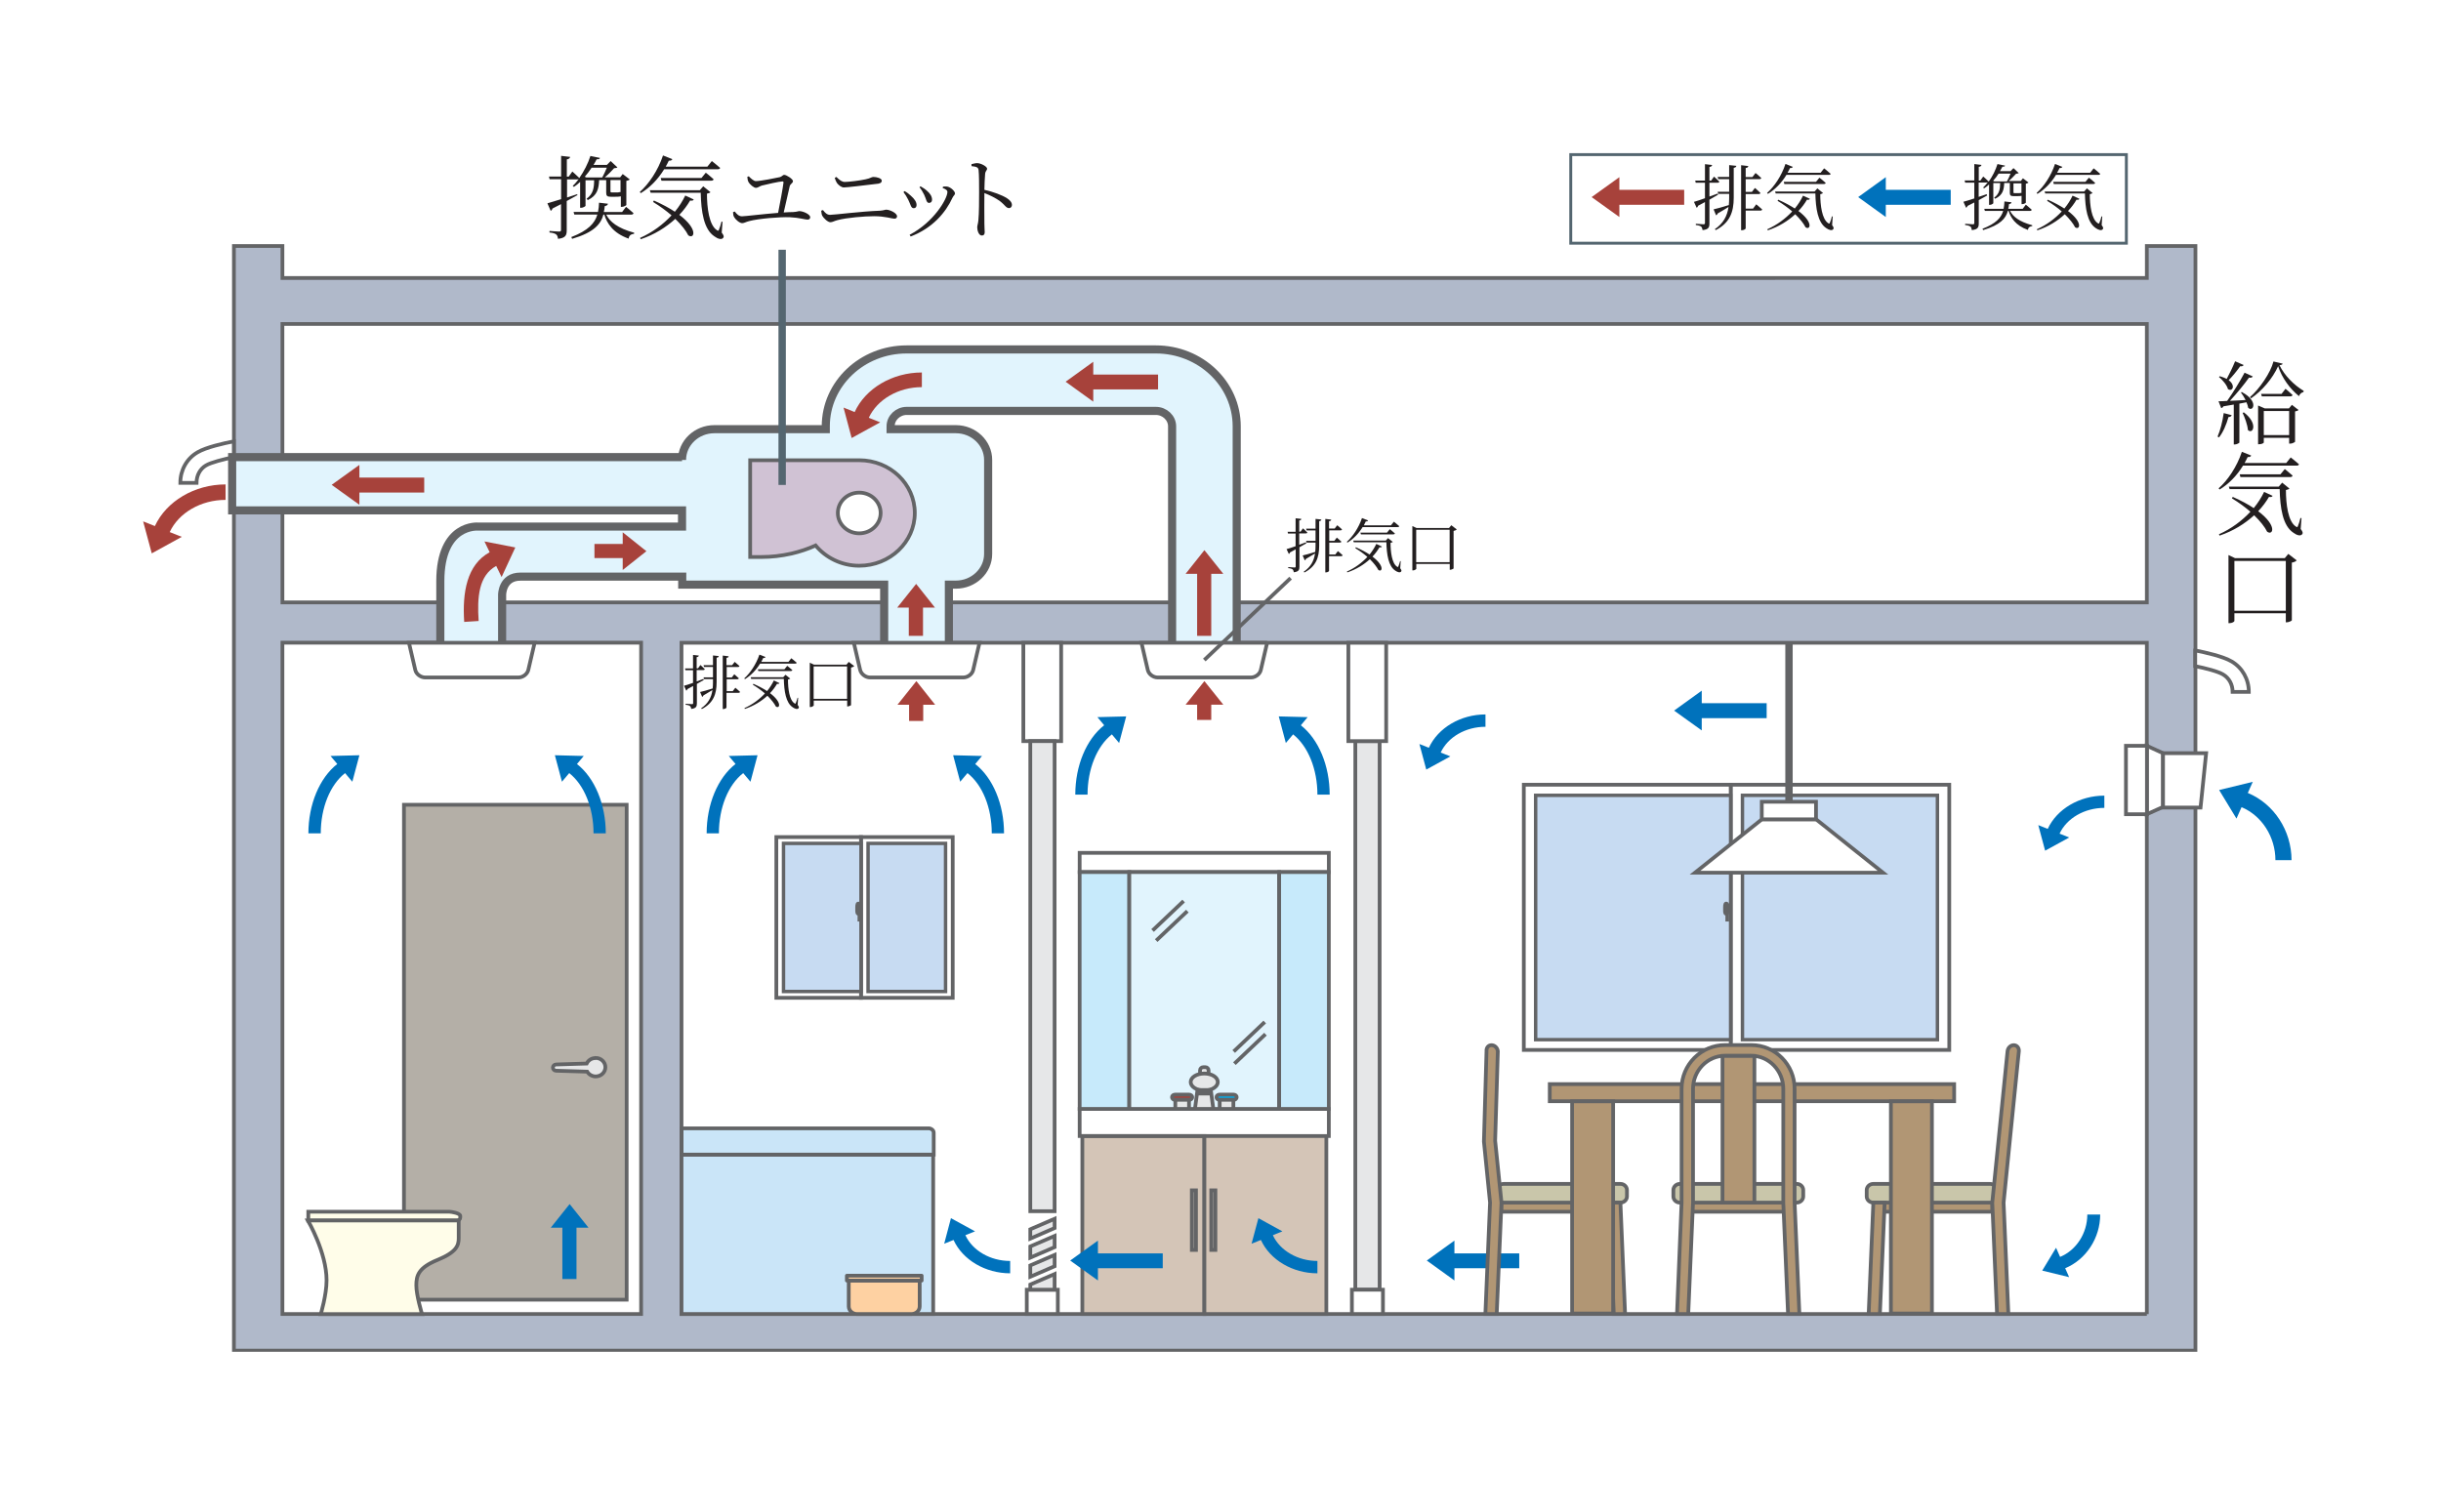 <?xml version="1.0" encoding="UTF-8"?>
<svg id="Layer_2" data-name="Layer 2" xmlns="http://www.w3.org/2000/svg" xmlns:xlink="http://www.w3.org/1999/xlink" viewBox="0 0 235 145.58">
  <defs>
    <style>
      .cls-1 {
        clip-path: url(#clippath-6);
      }

      .cls-2 {
        clip-path: url(#clippath-7);
      }

      .cls-3 {
        clip-path: url(#clippath-17);
      }

      .cls-4 {
        stroke-width: .28px;
      }

      .cls-4, .cls-5, .cls-6, .cls-7, .cls-8, .cls-9, .cls-10, .cls-11 {
        fill: none;
      }

      .cls-4, .cls-9 {
        stroke: #546670;
      }

      .cls-5 {
        stroke-width: .71px;
      }

      .cls-5, .cls-6, .cls-7, .cls-10, .cls-11 {
        stroke: #636466;
      }

      .cls-12 {
        clip-path: url(#clippath-15);
      }

      .cls-13 {
        clip-path: url(#clippath-18);
      }

      .cls-14 {
        clip-path: url(#clippath-4);
      }

      .cls-15 {
        fill: #b19674;
      }

      .cls-16 {
        fill: #fed1a2;
      }

      .cls-17 {
        fill: #00aeef;
      }

      .cls-6 {
        stroke-width: .78px;
      }

      .cls-18 {
        fill: #c7eafb;
      }

      .cls-7 {
        stroke-linejoin: round;
      }

      .cls-7, .cls-10 {
        stroke-width: .36px;
      }

      .cls-19 {
        clip-path: url(#clippath-9);
      }

      .cls-20 {
        clip-path: url(#clippath-10);
      }

      .cls-21 {
        fill: #fff;
      }

      .cls-22 {
        fill: #636466;
      }

      .cls-23 {
        clip-path: url(#clippath-11);
      }

      .cls-24 {
        fill: #0072bc;
      }

      .cls-25 {
        fill: #c9c6aa;
      }

      .cls-26 {
        fill: #d4c5b7;
      }

      .cls-27 {
        clip-path: url(#clippath-1);
      }

      .cls-28 {
        fill: #231f20;
      }

      .cls-29 {
        clip-path: url(#clippath-5);
      }

      .cls-30 {
        clip-path: url(#clippath-8);
      }

      .cls-31 {
        fill: #fffde9;
      }

      .cls-32 {
        clip-path: url(#clippath-3);
      }

      .cls-9 {
        stroke-width: .71px;
      }

      .cls-33 {
        fill: #a7423b;
      }

      .cls-34 {
        clip-path: url(#clippath-12);
      }

      .cls-35 {
        clip-path: url(#clippath-14);
      }

      .cls-36 {
        fill: #d0c2d4;
      }

      .cls-37 {
        fill: #e1f4fd;
      }

      .cls-38 {
        fill: #c7dbf2;
      }

      .cls-39 {
        fill: #b4afa7;
      }

      .cls-40 {
        fill: #cae5f8;
      }

      .cls-41 {
        clip-path: url(#clippath-16);
      }

      .cls-42 {
        clip-path: url(#clippath-2);
      }

      .cls-43 {
        fill: #b0b9ca;
      }

      .cls-44 {
        clip-path: url(#clippath-13);
      }

      .cls-11 {
        stroke-width: .33px;
      }

      .cls-45 {
        clip-path: url(#clippath);
      }

      .cls-46 {
        fill: #e6e7e8;
      }
    </style>
    <clipPath id="clippath">
      <rect class="cls-8" x="13.79" y="14.79" width="206.81" height="115.39"/>
    </clipPath>
    <clipPath id="clippath-1">
      <rect class="cls-8" x="13.79" y="14.79" width="206.81" height="115.39"/>
    </clipPath>
    <clipPath id="clippath-2">
      <rect class="cls-8" x="13.79" y="14.79" width="206.81" height="115.39"/>
    </clipPath>
    <clipPath id="clippath-3">
      <rect class="cls-8" x="13.79" y="14.79" width="206.81" height="115.39"/>
    </clipPath>
    <clipPath id="clippath-4">
      <rect class="cls-8" x="13.79" y="14.79" width="206.81" height="115.39"/>
    </clipPath>
    <clipPath id="clippath-5">
      <rect class="cls-8" x="13.79" y="14.79" width="206.81" height="115.39"/>
    </clipPath>
    <clipPath id="clippath-6">
      <rect class="cls-8" x="13.79" y="14.79" width="206.81" height="115.39"/>
    </clipPath>
    <clipPath id="clippath-7">
      <rect class="cls-8" x="13.79" y="14.79" width="206.81" height="115.39"/>
    </clipPath>
    <clipPath id="clippath-8">
      <rect class="cls-8" x="13.79" y="14.79" width="206.81" height="115.39"/>
    </clipPath>
    <clipPath id="clippath-9">
      <rect class="cls-8" x="13.79" y="14.79" width="206.81" height="115.39"/>
    </clipPath>
    <clipPath id="clippath-10">
      <rect class="cls-8" x="13.79" y="14.79" width="206.81" height="115.39"/>
    </clipPath>
    <clipPath id="clippath-11">
      <rect class="cls-8" x="13.79" y="14.79" width="206.81" height="115.39"/>
    </clipPath>
    <clipPath id="clippath-12">
      <rect class="cls-8" x="13.79" y="14.79" width="206.81" height="115.39"/>
    </clipPath>
    <clipPath id="clippath-13">
      <rect class="cls-8" x="13.79" y="14.79" width="206.81" height="115.39"/>
    </clipPath>
    <clipPath id="clippath-14">
      <rect class="cls-8" x="13.79" y="14.79" width="206.81" height="115.39"/>
    </clipPath>
    <clipPath id="clippath-15">
      <rect class="cls-8" x="13.79" y="14.79" width="206.81" height="115.39"/>
    </clipPath>
    <clipPath id="clippath-16">
      <rect class="cls-8" x="13.79" y="14.79" width="206.81" height="115.39"/>
    </clipPath>
    <clipPath id="clippath-17">
      <rect class="cls-8" x="13.79" y="14.79" width="206.81" height="115.39"/>
    </clipPath>
    <clipPath id="clippath-18">
      <rect class="cls-8" x="13.79" y="14.79" width="206.81" height="115.39"/>
    </clipPath>
  </defs>
  <g id="trm">
    <g>
      <rect class="cls-21" y="0" width="235" height="145.58"/>
      <g>
        <g>
          <rect class="cls-21" x="149.59" y="14.89" width="54.42" height="8.53"/>
          <rect class="cls-21" x="27.19" y="31.21" width="179.49" height="95.33"/>
          <path class="cls-43" d="M206.68,126.54H65.61V61.9h141.07v64.65ZM48.35,61.89h13.37v64.65H27.19V61.89h15.2v-3.88h-15.2v-26.81h179.49v26.81H48.35v3.88ZM206.68,23.69v3.08H27.19v-3.08h-4.67v106.37h188.84V23.69h-4.67Z"/>
          <g class="cls-45">
            <path class="cls-10" d="M206.68,126.54H65.61V61.9h141.07v64.65ZM48.35,61.89h13.37v64.65H27.19V61.89h15.2v-3.88h-15.2v-26.81h179.49v26.81H48.35v3.88ZM206.68,23.69v3.08H27.19v-3.08h-4.67v106.37h188.84V23.69h-4.67Z"/>
          </g>
          <g>
            <rect class="cls-46" x="130.48" y="71.37" width="2.34" height="52.83"/>
            <rect class="cls-10" x="130.48" y="71.37" width="2.34" height="52.83"/>
            <rect class="cls-21" x="129.81" y="61.9" width="3.64" height="9.47"/>
            <rect class="cls-10" x="129.81" y="61.9" width="3.64" height="9.47"/>
            <rect class="cls-21" x="130.15" y="124.2" width="2.99" height="2.34"/>
            <rect class="cls-10" x="130.15" y="124.2" width="2.99" height="2.34"/>
            <rect class="cls-21" x="98.52" y="61.9" width="3.64" height="9.47"/>
            <rect class="cls-10" x="98.52" y="61.9" width="3.64" height="9.47"/>
            <rect class="cls-21" x="98.85" y="124.2" width="2.99" height="2.34"/>
            <rect class="cls-10" x="98.85" y="124.2" width="2.99" height="2.34"/>
            <rect class="cls-46" x="99.19" y="71.37" width="2.34" height="45.27"/>
            <rect class="cls-10" x="99.19" y="71.37" width="2.34" height="45.27"/>
            <polygon class="cls-46" points="101.53 118.26 101.53 117.37 99.19 118.38 99.19 119.28 101.53 118.26"/>
            <polygon class="cls-10" points="101.53 118.26 101.53 117.37 99.19 118.38 99.19 119.28 101.53 118.26"/>
            <polygon class="cls-46" points="101.53 120.1 101.53 119.02 99.19 120.03 99.19 121.11 101.53 120.1"/>
            <polygon class="cls-10" points="101.53 120.1 101.53 119.02 99.19 120.03 99.19 121.11 101.53 120.1"/>
            <polygon class="cls-46" points="101.53 121.94 101.53 120.85 99.19 121.86 99.19 122.95 101.53 121.94"/>
            <polygon class="cls-10" points="101.53 121.94 101.53 120.85 99.19 121.86 99.19 122.95 101.53 121.94"/>
            <polygon class="cls-46" points="99.19 123.7 99.19 124.2 101.53 124.2 101.53 122.69 99.19 123.7"/>
            <polygon class="cls-10" points="99.19 123.7 99.19 124.2 101.53 124.2 101.53 122.69 99.19 123.7"/>
          </g>
          <g class="cls-27">
            <path class="cls-21" d="M22.51,42.5c-.93.18-2.68.57-3.5,1.06-1.03.6-1.65,1.71-1.65,2.94h1.56c0-.71.34-1.35.91-1.68.48-.29,1.68-.59,2.68-.8v-1.51Z"/>
            <path class="cls-10" d="M22.51,42.5c-.93.18-2.68.57-3.5,1.06-1.03.6-1.65,1.71-1.65,2.94h1.56c0-.71.34-1.35.91-1.68.48-.29,1.68-.59,2.68-.8v-1.51Z"/>
            <path class="cls-21" d="M211.35,62.64c.93.18,2.68.57,3.5,1.06,1.03.61,1.65,1.71,1.65,2.93h-1.56c0-.71-.34-1.34-.92-1.68-.48-.29-1.68-.6-2.68-.8v-1.51Z"/>
            <path class="cls-10" d="M211.35,62.64c.93.18,2.68.57,3.5,1.06,1.03.61,1.65,1.71,1.65,2.93h-1.56c0-.71-.34-1.34-.92-1.68-.48-.29-1.68-.6-2.68-.8v-1.51Z"/>
          </g>
          <g>
            <polygon class="cls-21" points="206.69 78.41 208.24 77.71 208.24 72.53 206.69 71.82 206.69 78.41"/>
            <polygon class="cls-10" points="208.24 77.71 206.68 78.41 206.68 71.82 208.24 72.53 208.24 77.71"/>
            <rect class="cls-39" x="38.89" y="77.5" width="21.44" height="47.66"/>
            <rect class="cls-10" x="38.89" y="77.5" width="21.44" height="47.66"/>
          </g>
          <g class="cls-42">
            <path class="cls-46" d="M57.34,101.89c-.39,0-.71.22-.86.53l-2.94.09c-.17,0-.31.13-.31.3s.14.3.31.3l2.99.09c.16.27.47.46.82.46.52,0,.93-.4.93-.89s-.42-.89-.93-.89"/>
            <path class="cls-10" d="M57.34,101.89c-.39,0-.71.22-.86.53l-2.94.09c-.17,0-.31.13-.31.3s.14.3.31.3l2.99.09c.16.27.47.46.82.46.52,0,.93-.4.93-.89s-.42-.89-.93-.89Z"/>
            <path class="cls-31" d="M29.68,116.69h13.59c.16,0,1.04.13,1.04.41v.14c0,.17-.14.3-.32.3h-14.31v-.84Z"/>
            <path class="cls-10" d="M29.68,116.69h13.59c.16,0,1.04.13,1.04.41v.14c0,.17-.14.3-.32.3h-14.31v-.84Z"/>
            <path class="cls-31" d="M31.44,123.3c0,1.4-.56,3.25-.56,3.25h9.75s-.56-1.83-.55-2.78c0-.94.21-1.69,2.04-2.44,1.84-.75,2.04-1.4,2.04-2.09v-1.71h-14.52s1.8,3.07,1.8,5.76"/>
            <path class="cls-10" d="M31.44,123.3c0,1.4-.56,3.25-.56,3.25h9.75s-.56-1.83-.55-2.78c0-.94.21-1.69,2.04-2.44,1.84-.75,2.04-1.4,2.04-2.09v-1.71h-14.52s1.8,3.07,1.8,5.76Z"/>
          </g>
          <g>
            <polygon class="cls-24" points="170.08 67.72 163.83 67.72 163.83 66.51 161.17 68.43 163.83 70.34 163.83 69.16 170.08 69.16 170.08 67.72"/>
            <polygon class="cls-24" points="146.26 120.7 140.02 120.7 140.02 119.47 137.36 121.39 140.02 123.31 140.02 122.13 146.26 122.13 146.26 120.7"/>
            <polygon class="cls-33" points="88.88 69.43 88.88 67.87 90.03 67.87 88.22 65.59 86.4 67.87 87.52 67.87 87.52 69.43 88.88 69.43"/>
            <polygon class="cls-33" points="116.61 69.33 116.61 67.86 117.77 67.86 115.95 65.59 114.14 67.86 115.25 67.86 115.25 69.33 116.61 69.33"/>
          </g>
          <g class="cls-32">
            <path class="cls-33" d="M21.72,48.13v-1.48c-2.98,0-5.7,1.61-6.81,4.01l-1.13-.45.83,3.08,2.89-1.59-1.16-.46c.86-1.86,3.01-3.1,5.37-3.1"/>
            <path class="cls-24" d="M125.24,69.84l.65-.78-2.78-.07.68,2.56.7-.83c1.44,1.14,2.34,3.35,2.34,5.8h1.18c0-2.78-1.06-5.33-2.78-6.68"/>
            <path class="cls-24" d="M106.3,69.84l-.65-.78,2.77-.07-.68,2.56-.7-.83c-1.44,1.14-2.34,3.35-2.34,5.8h-1.18c0-2.78,1.06-5.33,2.78-6.68"/>
            <path class="cls-24" d="M93.89,73.57l.65-.77-2.78-.07.68,2.55.7-.83c1.45,1.13,2.34,3.34,2.34,5.8h1.18c0-2.78-1.06-5.34-2.78-6.68"/>
            <path class="cls-24" d="M70.81,73.57l-.65-.77,2.77-.07-.68,2.55-.7-.83c-1.45,1.13-2.34,3.34-2.34,5.8h-1.18c0-2.78,1.06-5.34,2.78-6.68"/>
            <path class="cls-24" d="M219.05,82.83h1.56c0-2.84-1.69-5.43-4.21-6.47l.48-1.07-3.24.79,1.67,2.75.49-1.1c1.95.82,3.26,2.86,3.26,5.11"/>
          </g>
          <g>
            <rect class="cls-26" x="104.2" y="109.4" width="11.75" height="17.14"/>
            <rect class="cls-10" x="104.2" y="109.4" width="11.75" height="17.14"/>
            <rect class="cls-26" x="115.94" y="109.4" width="11.74" height="17.14"/>
            <path class="cls-10" d="M127.93,82.13h-23.99v1.86h23.99v-1.86ZM127.93,106.79h-23.99v2.61h23.99v-2.61ZM127.69,126.54h-11.74v-17.14h11.74v17.14Z"/>
            <rect class="cls-18" x="103.94" y="83.98" width="4.78" height="22.81"/>
            <rect class="cls-10" x="103.94" y="83.98" width="4.78" height="22.81"/>
            <rect class="cls-37" x="108.72" y="83.98" width="14.43" height="22.81"/>
            <rect class="cls-10" x="108.72" y="83.98" width="14.43" height="22.81"/>
            <rect class="cls-18" x="123.15" y="83.98" width="4.78" height="22.81"/>
            <rect class="cls-10" x="123.15" y="83.98" width="4.78" height="22.81"/>
            <polygon class="cls-46" points="116.54 104.77 115.31 104.77 115.04 106.79 116.81 106.79 116.54 104.77"/>
            <polygon class="cls-10" points="116.54 104.77 115.31 104.77 115.04 106.79 116.81 106.79 116.54 104.77"/>
          </g>
          <g class="cls-14">
            <path class="cls-46" d="M115.53,103.07c0-.16.14-.3.31-.3h.2c.17,0,.31.13.31.3v1.18c0,.17-.14.31-.31.31h-.2c-.18,0-.31-.14-.31-.31v-1.18Z"/>
            <path class="cls-10" d="M115.53,103.07c0-.16.14-.3.31-.3h.2c.17,0,.31.13.31.3v1.18c0,.17-.14.31-.31.31h-.2c-.18,0-.31-.14-.31-.31v-1.18Z"/>
            <path class="cls-46" d="M117.24,104.2c0,.45-.58.82-1.3.82s-1.31-.36-1.31-.82.59-.82,1.31-.82,1.3.36,1.3.82"/>
            <path class="cls-10" d="M117.24,104.2c0,.45-.58.82-1.3.82s-1.31-.36-1.31-.82.59-.82,1.31-.82,1.3.36,1.3.82Z"/>
            <path class="cls-33" d="M114.78,105.66c0,.15-.14.26-.31.26h-1.33c-.17,0-.31-.11-.31-.26s.14-.25.31-.25h1.33c.17,0,.31.11.31.25"/>
            <path class="cls-10" d="M114.78,105.66c0,.15-.14.26-.31.26h-1.33c-.17,0-.31-.11-.31-.26s.14-.25.31-.25h1.33c.17,0,.31.11.31.25Z"/>
          </g>
          <g>
            <rect class="cls-46" x="113.15" y="105.91" width="1.32" height=".88"/>
            <rect class="cls-10" x="113.15" y="105.91" width="1.32" height=".88"/>
          </g>
          <g class="cls-29">
            <path class="cls-17" d="M119.06,105.66c0,.15-.14.26-.31.26h-1.33c-.17,0-.31-.11-.31-.26s.14-.25.31-.25h1.33c.17,0,.31.11.31.25"/>
            <path class="cls-10" d="M119.06,105.66c0,.15-.14.26-.31.26h-1.33c-.17,0-.31-.11-.31-.26s.14-.25.31-.25h1.33c.17,0,.31.11.31.25Z"/>
          </g>
          <g>
            <rect class="cls-46" x="117.42" y="105.91" width="1.32" height=".88"/>
            <rect class="cls-10" x="117.42" y="105.91" width="1.32" height=".88"/>
            <rect class="cls-46" x="115.46" y="104.97" width=".96" height=".34"/>
            <rect class="cls-10" x="115.46" y="104.97" width=".96" height=".34"/>
          </g>
          <g class="cls-1">
            <path class="cls-24" d="M202.59,77.8v-1.18c-2.39,0-4.57,1.29-5.45,3.2l-.91-.36.66,2.46,2.32-1.27-.93-.37c.69-1.49,2.41-2.48,4.3-2.48"/>
            <path class="cls-24" d="M143.01,69.99v-1.19c-2.39,0-4.57,1.29-5.45,3.21l-.91-.36.66,2.46,2.32-1.27-.93-.37c.69-1.49,2.4-2.48,4.3-2.48"/>
            <path class="cls-24" d="M126.83,121.44v1.18c-2.39,0-4.56-1.29-5.44-3.21l-.9.36.66-2.46,2.31,1.27-.92.37c.69,1.49,2.41,2.48,4.29,2.48"/>
            <path class="cls-24" d="M200.95,116.96h1.24c0,2.26-1.36,4.34-3.37,5.17l.38.86-2.59-.63,1.33-2.2.39.88c1.57-.65,2.62-2.29,2.62-4.08"/>
            <path class="cls-24" d="M97.25,121.44v1.18c-2.39,0-4.57-1.29-5.45-3.21l-.9.36.65-2.46,2.32,1.27-.93.37c.69,1.49,2.41,2.48,4.3,2.48"/>
            <path class="cls-24" d="M55.55,73.57l.65-.77-2.78-.07.68,2.55.7-.83c1.44,1.13,2.34,3.34,2.34,5.8h1.18c0-2.78-1.06-5.34-2.78-6.68"/>
            <path class="cls-24" d="M32.47,73.57l-.65-.77,2.78-.07-.68,2.55-.7-.83c-1.44,1.13-2.34,3.34-2.34,5.8h-1.19c0-2.78,1.07-5.34,2.78-6.68"/>
          </g>
          <g>
            <path class="cls-10" d="M121.83,99.59l-2.99,2.84M121.76,98.42l-2.99,2.84M114.31,87.74l-3,2.84M113.95,86.77l-2.99,2.84"/>
            <rect class="cls-40" x="65.61" y="111.19" width="24.23" height="15.35"/>
            <rect class="cls-10" x="65.61" y="111.19" width="24.23" height="15.35"/>
          </g>
          <g class="cls-2">
            <path class="cls-16" d="M88.54,123.32v2.48c0,.41-.35.74-.78.74h-5.27c-.42,0-.78-.33-.78-.74v-2.48h6.83Z"/>
            <path class="cls-7" d="M88.54,123.32v2.48c0,.41-.35.74-.78.74h-5.27c-.42,0-.78-.33-.78-.74v-2.48h6.83Z"/>
          </g>
          <g>
            <rect class="cls-16" x="81.53" y="122.85" width="7.2" height=".47"/>
            <rect class="cls-7" x="81.53" y="122.85" width="7.2" height=".47"/>
          </g>
          <g class="cls-30">
            <path class="cls-40" d="M89.89,111.19h-24.27v-2.53h23.8c.12,0,.24.05.33.13.1.08.14.19.14.31v2.09Z"/>
            <path class="cls-10" d="M89.89,111.19h-24.27v-2.53h23.8c.12,0,.24.05.33.13.1.08.14.19.14.31v2.09Z"/>
          </g>
          <g>
            <rect class="cls-21" x="82.88" y="80.61" width="8.84" height="15.48"/>
            <rect class="cls-10" x="82.88" y="80.61" width="8.84" height="15.48"/>
            <rect class="cls-38" x="83.57" y="81.22" width="7.46" height="14.26"/>
            <rect class="cls-11" x="83.57" y="81.22" width="7.46" height="14.26"/>
            <rect class="cls-21" x="74.74" y="80.61" width="8.15" height="15.48"/>
            <rect class="cls-10" x="74.74" y="80.61" width="8.15" height="15.48"/>
            <rect class="cls-38" x="75.43" y="81.22" width="7.46" height="14.26"/>
            <rect class="cls-11" x="75.43" y="81.22" width="7.46" height="14.26"/>
            <rect class="cls-21" x="166.61" y="75.57" width="21.05" height="25.54"/>
            <rect class="cls-10" x="166.61" y="75.57" width="21.05" height="25.54"/>
            <rect class="cls-38" x="167.75" y="76.59" width="18.77" height="23.53"/>
            <rect class="cls-11" x="167.75" y="76.59" width="18.77" height="23.53"/>
            <rect class="cls-21" x="146.7" y="75.57" width="19.92" height="25.54"/>
            <rect class="cls-10" x="146.7" y="75.57" width="19.92" height="25.54"/>
            <rect class="cls-38" x="147.84" y="76.59" width="18.77" height="23.53"/>
            <rect class="cls-11" x="147.84" y="76.59" width="18.77" height="23.53"/>
          </g>
          <g class="cls-19">
            <path class="cls-37" d="M111.27,33.65h-23.99c-4.29,0-7.78,3.31-7.78,7.4v.28h-10.73c-1.71,0-3.11,1.33-3.11,2.96v-.27H22.35v5.13h43.31v1.56s-19.63,0-19.63,0c0,0-3.64-.33-3.64,5.26v8.07h5.95v-6.77s0-1.74,1.75-1.74h15.59v.77h19.44v7.74h6.23v-7.74h.67c1.71,0,3.11-1.33,3.11-2.96v-9.05c0-1.63-1.4-2.96-3.11-2.96h-6.28v-.28c0-.81.71-1.48,1.55-1.48h23.99c.84,0,1.56.67,1.56,1.48v22.52h6.22v-22.52c0-4.08-3.49-7.4-7.78-7.4"/>
            <path class="cls-6" d="M111.27,33.65h-23.99c-4.29,0-7.78,3.31-7.78,7.4v.28h-10.73c-1.71,0-3.11,1.33-3.11,2.96v-.27H22.35v5.13h43.31v1.56s-19.63,0-19.63,0c0,0-3.64-.33-3.64,5.26v8.07h5.95v-6.77s0-1.74,1.75-1.74h15.59v.77h19.44v7.74h6.23v-7.74h.67c1.71,0,3.11-1.33,3.11-2.96v-9.05c0-1.63-1.4-2.96-3.11-2.96h-6.28v-.28c0-.81.71-1.48,1.55-1.48h23.99c.84,0,1.56.67,1.56,1.48v22.52h6.22v-22.52c0-4.08-3.49-7.4-7.78-7.4Z"/>
            <path class="cls-21" d="M94.3,61.9l-.61,2.62c-.09.4-.52.72-.95.72h-8.98c-.42,0-.85-.32-.95-.72l-.61-2.62h12.09Z"/>
            <path class="cls-10" d="M94.3,61.9l-.61,2.62c-.09.4-.52.72-.95.72h-8.98c-.42,0-.85-.32-.95-.72l-.61-2.62h12.09Z"/>
            <path class="cls-21" d="M51.47,61.9l-.61,2.62c-.1.4-.52.72-.95.72h-8.98c-.42,0-.86-.32-.95-.72l-.61-2.62h12.09Z"/>
            <path class="cls-10" d="M51.47,61.9l-.61,2.62c-.1.4-.52.72-.95.72h-8.98c-.42,0-.86-.32-.95-.72l-.61-2.62h12.09Z"/>
            <path class="cls-21" d="M121.99,61.9l-.61,2.62c-.09.4-.52.72-.95.72h-8.98c-.43,0-.86-.32-.95-.72l-.61-2.62h12.1Z"/>
            <path class="cls-10" d="M121.99,61.9l-.61,2.62c-.09.4-.52.72-.95.72h-8.98c-.43,0-.86-.32-.95-.72l-.61-2.62h12.1Z"/>
          </g>
          <g>
            <rect class="cls-15" x="149.2" y="104.4" width="38.93" height="1.65"/>
            <rect class="cls-10" x="149.2" y="104.4" width="38.93" height="1.65"/>
            <polygon class="cls-24" points="111.94 120.7 105.7 120.7 105.7 119.47 103.03 121.39 105.7 123.31 105.7 122.13 111.94 122.13 111.94 120.7"/>
            <rect class="cls-15" x="144.53" y="115.44" width="10.56" height="1.25"/>
            <rect class="cls-10" x="144.53" y="115.44" width="10.56" height="1.25"/>
          </g>
          <g class="cls-20">
            <path class="cls-25" d="M156.63,115.22c0,.32-.28.59-.62.59h-11.26c-.34,0-.63-.27-.63-.59v-.62c0-.32.29-.59.63-.59h11.26c.34,0,.62.27.62.59v.62Z"/>
            <path class="cls-10" d="M156.63,115.22c0,.32-.28.59-.62.59h-11.26c-.34,0-.63-.27-.63-.59v-.62c0-.32.29-.59.63-.59h11.26c.34,0,.62.27.62.59v.62Z"/>
          </g>
          <g>
            <polygon class="cls-15" points="154.9 115.82 155.36 126.54 156.45 126.54 156 115.82 154.9 115.82"/>
            <polygon class="cls-10" points="154.9 115.81 155.36 126.54 156.45 126.54 156 115.81 154.9 115.81"/>
          </g>
          <g class="cls-23">
            <path class="cls-15" d="M143.94,109.85l.26-8.62c-.04-.32-.3-.58-.61-.58s-.51.26-.48.58l-.25,8.7.59,5.88-.45,10.73h1.09l.46-10.73-.61-5.96Z"/>
            <path class="cls-10" d="M143.94,109.85l.26-8.62c-.04-.32-.3-.58-.61-.58s-.51.26-.48.58l-.25,8.7.59,5.88-.45,10.73h1.09l.46-10.73-.61-5.96Z"/>
          </g>
          <g>
            <rect class="cls-15" x="181.25" y="115.44" width="10.56" height="1.25"/>
            <rect class="cls-10" x="181.25" y="115.44" width="10.56" height="1.25"/>
          </g>
          <g class="cls-34">
            <path class="cls-25" d="M179.71,115.22c0,.32.28.59.63.59h11.25c.35,0,.63-.27.63-.59v-.62c0-.32-.28-.59-.63-.59h-11.25c-.34,0-.63.27-.63.59v.62Z"/>
            <path class="cls-10" d="M179.71,115.22c0,.32.28.59.63.59h11.25c.35,0,.63-.27.63-.59v-.62c0-.32-.28-.59-.63-.59h-11.25c-.34,0-.63.27-.63.59v.62Z"/>
          </g>
          <g>
            <polygon class="cls-15" points="180.35 115.82 179.9 126.54 180.98 126.54 181.44 115.82 180.35 115.82"/>
            <polygon class="cls-10" points="181.44 115.81 180.98 126.54 179.9 126.54 180.35 115.81 181.44 115.81"/>
          </g>
          <g class="cls-44">
            <path class="cls-15" d="M192.4,109.85l.87-8.62c.03-.32.3-.58.6-.58s.52.26.49.58l-.88,8.7-.59,5.88.46,10.73h-1.09l-.46-10.73.6-5.96Z"/>
            <path class="cls-10" d="M192.4,109.85l.87-8.62c.03-.32.3-.58.6-.58s.52.26.49.58l-.88,8.7-.59,5.88.46,10.73h-1.09l-.46-10.73.6-5.96Z"/>
          </g>
          <g>
            <rect class="cls-15" x="162.54" y="115.44" width="9.52" height="1.25"/>
            <rect class="cls-10" x="162.54" y="115.44" width="9.52" height="1.25"/>
          </g>
          <g class="cls-35">
            <path class="cls-25" d="M173.6,115.22c0,.32-.28.59-.62.59h-11.26c-.35,0-.62-.27-.62-.59v-.62c0-.32.28-.59.62-.59h11.26c.35,0,.62.27.62.59v.62Z"/>
            <path class="cls-10" d="M173.6,115.22c0,.32-.28.59-.62.59h-11.26c-.35,0-.62-.27-.62-.59v-.62c0-.32.28-.59.62-.59h11.26c.35,0,.62.27.62.59v.62Z"/>
            <path class="cls-15" d="M166.07,100.64c-2.3,0-4.18,1.89-4.18,4.21v10.96l-.44,10.73h1.08l.46-10.73v-10.96c0-1.75,1.38-3.18,3.08-3.18h2.53c1.7,0,3.08,1.43,3.08,3.18v10.96l.46,10.73h1.09l-.46-10.73v-10.96c0-2.33-1.87-4.21-4.17-4.21h-2.53Z"/>
            <path class="cls-10" d="M166.07,100.64c-2.3,0-4.18,1.89-4.18,4.21v10.96l-.44,10.73h1.08l.46-10.73v-10.96c0-1.75,1.38-3.18,3.08-3.18h2.53c1.7,0,3.08,1.43,3.08,3.18v10.96l.46,10.73h1.09l-.46-10.73v-10.96c0-2.33-1.87-4.21-4.17-4.21h-2.53Z"/>
          </g>
          <g>
            <rect class="cls-15" x="165.83" y="101.69" width="3.07" height="14.12"/>
            <rect class="cls-10" x="165.83" y="101.69" width="3.07" height="14.12"/>
            <rect class="cls-15" x="151.35" y="106.06" width="3.95" height="20.43"/>
            <rect class="cls-10" x="151.35" y="106.06" width="3.95" height="20.43"/>
            <rect class="cls-15" x="182.04" y="106.06" width="3.95" height="20.43"/>
            <rect class="cls-10" x="182.04" y="106.06" width="3.95" height="20.43"/>
            <line class="cls-5" x1="172.23" y1="78.06" x2="172.23" y2="61.9"/>
            <polygon class="cls-21" points="174.84 78.9 169.62 78.9 163.18 84.04 181.28 84.04 174.84 78.9"/>
            <polygon class="cls-10" points="174.84 78.9 169.62 78.9 163.18 84.04 181.28 84.04 174.84 78.9"/>
            <rect class="cls-21" x="169.62" y="77.21" width="5.22" height="1.69"/>
            <rect class="cls-10" x="169.61" y="77.21" width="5.22" height="1.69"/>
          </g>
          <g class="cls-12">
            <path class="cls-36" d="M82.72,44.32h-10.5v9.32h1.04c1.01,0,1.96-.11,2.94-.33.81-.19,1.57-.44,2.32-.78.98,1.18,2.5,1.95,4.2,1.95,2.96,0,5.35-2.28,5.35-5.08s-2.39-5.08-5.35-5.08"/>
            <path class="cls-10" d="M82.72,44.32h-10.5v9.32h1.04c1.01,0,1.96-.11,2.94-.33.81-.19,1.57-.44,2.32-.78.98,1.18,2.5,1.95,4.2,1.95,2.96,0,5.35-2.28,5.35-5.08s-2.39-5.08-5.35-5.08Z"/>
          </g>
          <g>
            <polygon class="cls-33" points="40.84 45.99 34.6 45.99 34.6 44.77 31.93 46.69 34.6 48.61 34.6 47.43 40.84 47.43 40.84 45.99"/>
            <polygon class="cls-33" points="111.49 36.07 105.25 36.07 105.25 34.84 102.59 36.76 105.25 38.68 105.25 37.5 111.49 37.5 111.49 36.07"/>
            <polygon class="cls-33" points="88.86 61.23 88.86 58.51 90.01 58.51 88.2 56.23 86.38 58.51 87.49 58.51 87.49 61.23 88.86 61.23"/>
            <polygon class="cls-24" points="55.5 123.17 55.5 118.23 56.66 118.23 54.84 115.95 53.02 118.23 54.14 118.23 54.14 123.17 55.5 123.17"/>
            <polygon class="cls-33" points="57.23 53.74 59.95 53.74 59.95 54.89 62.23 53.08 59.95 51.26 59.95 52.38 57.23 52.38 57.23 53.74"/>
            <polygon class="cls-33" points="116.61 61.23 116.61 55.26 117.77 55.26 115.95 52.98 114.14 55.26 115.25 55.26 115.25 61.23 116.61 61.23"/>
          </g>
          <g class="cls-41">
            <path class="cls-21" d="M84.78,49.4c0,1.08-.93,1.96-2.06,1.96s-2.06-.88-2.06-1.96.92-1.96,2.06-1.96,2.06.88,2.06,1.96"/>
            <path class="cls-10" d="M84.78,49.4c0,1.08-.93,1.96-2.06,1.96s-2.06-.88-2.06-1.96.92-1.96,2.06-1.96,2.06.88,2.06,1.96Z"/>
            <path class="cls-33" d="M88.75,37.28v-1.41c-2.84,0-5.43,1.53-6.47,3.81l-1.07-.43.78,2.93,2.75-1.51-1.1-.44c.82-1.77,2.86-2.95,5.11-2.95"/>
            <path class="cls-33" d="M46.09,59.8l-1.4.09c-.19-2.83.25-5.51,2.45-6.71l-.5-1.04,2.97.58-1.32,2.85-.52-1.07c-1.7.93-1.84,3.05-1.69,5.29"/>
          </g>
          <g>
            <line class="cls-10" x1="115.94" y1="63.56" x2="124.25" y2="55.67"/>
            <rect class="cls-39" x="114.74" y="114.63" width=".4" height="5.74"/>
            <rect class="cls-10" x="114.74" y="114.63" width=".4" height="5.74"/>
            <rect class="cls-39" x="116.61" y="114.63" width=".4" height="5.74"/>
            <rect class="cls-10" x="116.61" y="114.63" width=".4" height="5.74"/>
          </g>
          <g class="cls-3">
            <path class="cls-22" d="M82.52,87.55c0,.27,0,.44.11.44s.21-.22.21-.49-.1-.49-.21-.49c-.12,0-.11.27-.11.54"/>
            <path class="cls-10" d="M82.52,87.55c0,.27,0,.44.11.44s.21-.22.21-.49-.1-.49-.21-.49c-.12,0-.11.27-.11.54Z"/>
          </g>
          <rect class="cls-22" x="82.56" y="87.93" width=".34" height=".81"/>
          <g class="cls-13">
            <path class="cls-22" d="M166.07,87.55c0,.27-.01.44.11.44s.21-.22.21-.49-.09-.49-.21-.49-.11.27-.11.54"/>
            <path class="cls-10" d="M166.07,87.55c0,.27-.01.44.11.44s.21-.22.21-.49-.09-.49-.21-.49-.11.27-.11.54Z"/>
          </g>
          <rect class="cls-22" x="166.11" y="87.93" width=".35" height=".81"/>
          <line class="cls-9" x1="75.3" y1="46.7" x2="75.3" y2="24.05"/>
          <polygon class="cls-33" points="162.14 18.28 155.9 18.28 155.9 17.06 153.23 18.98 155.9 20.9 155.9 19.72 162.14 19.72 162.14 18.28"/>
          <polygon class="cls-24" points="187.8 18.28 181.55 18.28 181.55 17.06 178.89 18.98 181.55 20.9 181.55 19.72 187.8 19.72 187.8 18.28"/>
          <rect class="cls-4" x="151.22" y="14.89" width="53.49" height="8.53"/>
          <rect class="cls-21" x="204.67" y="71.82" width="2.02" height="6.59"/>
          <rect class="cls-10" x="204.67" y="71.82" width="2.02" height="6.59"/>
          <polygon class="cls-21" points="211.85 77.77 208.24 77.77 208.24 72.53 212.39 72.53 211.85 77.77"/>
          <polygon class="cls-10" points="211.85 77.77 208.24 77.77 208.24 72.53 212.39 72.53 211.85 77.77"/>
        </g>
        <g>
          <path class="cls-28" d="M55.57,18.8c-.28.15-.61.34-1.01.56v2.82c0,.46-.1.74-.84.82-.02-.17-.06-.32-.16-.41-.12-.1-.31-.17-.66-.2v-.15s.76.06.92.06c.15,0,.19-.04.19-.17v-2.47c-.25.13-.52.27-.82.42-.03.11-.1.19-.17.23l-.32-.73c.26-.07.74-.22,1.32-.4v-1.92h-1.11l-.06-.26h1.17v-1.99l.87.1c-.03.12-.11.21-.32.24v1.66h.18l.35-.49s.41.36.66.61v.03c.46-.65.86-1.44,1.08-2.14l.92.19c-.03.1-.1.14-.32.13-.09.17-.18.36-.3.54h1.29l.36-.37.65.61c-.05.05-.16.07-.32.08-.23.25-.57.62-.9.88h1.48l.25-.32.68.52c-.06.06-.16.11-.33.14v2.33s-.19.17-.45.17h-.08v-1.01c-.13.03-.32.04-.61.04h-.35c-.38,0-.45-.11-.45-.41v-1.19h-.68c-.04.84-.18,1.48-1.09,1.92l-.12-.13c.65-.47.72-1.05.73-1.78h-.83v2.47s-.17.18-.44.18h-.08v-2.49c-.19.18-.39.34-.6.48l-.11-.1c.2-.18.39-.41.58-.66-.04.03-.1.04-.17.04h-.96v1.74l.97-.32.04.12ZM58.37,20.68c.33.66,1.08,1.3,2.68,1.73v.1c-.31.05-.48.14-.53.47-1.53-.54-2.1-1.51-2.34-2.31h-.09c-.25.92-.91,1.71-3.01,2.33l-.08-.17c1.63-.63,2.26-1.33,2.51-2.17h-2.22l-.07-.25h2.35c.06-.28.09-.58.1-.89l.86.1c-.02.11-.11.2-.31.23-.02.19-.04.38-.09.57h1.76l.38-.5s.45.35.72.61c-.03.1-.11.14-.23.14h-2.41ZM56.96,16.14c-.19.3-.42.6-.66.88l.15.07h1.53c.15-.27.32-.65.44-.94h-1.45ZM58.77,17.34v1.08c0,.09.03.11.13.11h.6s.11-.02.14-.03h.1v-1.16h-.98Z"/>
          <path class="cls-28" d="M63.94,16.3c-.62,1.01-1.4,1.78-2.25,2.3l-.1-.11c.86-.76,1.75-2.05,2.24-3.52l.9.36c-.04.1-.17.17-.34.14-.1.2-.19.39-.3.58h4.01l.43-.54s.48.37.8.66c-.02.09-.11.13-.23.13h-5.16ZM66.79,19.21c-.06.1-.13.14-.35.1-.27.46-.62.94-1.04,1.38,1.88,1.41,1.42,2.38.86,1.97-.21-.43-.64-.99-1.25-1.58-.88.8-1.99,1.51-3.33,1.96l-.06-.13c1.18-.52,2.22-1.3,3.03-2.17-.51-.44-1.1-.88-1.78-1.29l.08-.14c.83.37,1.5.73,2.02,1.08.42-.51.75-1.04,1-1.56l.84.39ZM69.49,22.41c.18.24.23.38.14.49-.16.22-.53.1-.84-.13-1.04-.67-1.29-2.4-1.33-4.21h-4.82l-.08-.24h4.81l.33-.38.7.57c-.06.06-.17.11-.34.14,0,1.33.2,3.06.98,3.53.1.06.14.05.17-.05.1-.22.18-.51.25-.79l.1.02-.08,1.06ZM67.53,17.14l.42-.51s.46.36.75.63c-.02.1-.11.14-.23.14h-4.79l-.07-.26h3.92Z"/>
          <path class="cls-28" d="M72.1,16.99c.15.16.46.45.66.45.44,0,1.92-.29,2.31-.38.2-.04.28-.22.43-.22.22,0,.84.4.84.6s-.24.25-.31.48c-.11.45-.38,1.7-.58,2.54.32-.02.63-.04.91-.04.38-.02.49-.09.59-.09.36,0,1.05.3,1.05.59,0,.15-.1.23-.26.23-.23,0-.8-.19-1.69-.23-.95-.04-3.02.13-3.92.37-.33.08-.48.2-.68.2-.26,0-.67-.38-.77-.58-.07-.11-.1-.25-.11-.48l.17-.06c.18.23.38.46.69.46.29,0,1.94-.21,3.48-.33.19-.94.45-2.35.52-2.92,0-.07-.02-.11-.1-.11-.27,0-1.58.29-1.99.4-.2.06-.38.22-.56.22-.21,0-.6-.33-.73-.58-.08-.17-.09-.34-.1-.49l.15-.04Z"/>
          <path class="cls-28" d="M79.06,20.29l.17-.06c.18.24.38.46.68.46.38,0,3.06-.34,4.81-.4.38-.03.49-.1.59-.1.36,0,1.05.33,1.05.64,0,.15-.1.23-.26.23-.22,0-.9-.24-1.94-.24-.94,0-2.64.14-3.54.38-.32.08-.47.2-.68.2-.26,0-.67-.42-.77-.61-.06-.11-.09-.25-.11-.48ZM84.62,17.68c-1.43.17-3.06.37-3.38.37-.25,0-.51-.23-.66-.42-.09-.15-.15-.28-.22-.5l.16-.09c.33.33.55.48.81.48.38,0,1.45-.13,1.99-.25.51-.1.56-.23.77-.23.32,0,.8.13.8.36,0,.14-.1.25-.29.27Z"/>
          <path class="cls-28" d="M86.98,18.5l.1-.1c.24.12.46.31.61.45.36.31.55.61.55.89,0,.18-.09.31-.27.31-.28,0-.29-.34-.53-.81-.14-.29-.3-.53-.46-.74ZM87.67,22.77l-.1-.16c2.32-1.21,3.64-3.46,3.64-4.13,0-.14-.12-.25-.46-.38l.04-.13c.11,0,.27-.03.41,0,.32.05.74.44.74.66,0,.14-.15.21-.24.41-.65,1.42-1.92,2.93-4.02,3.73ZM88.52,18.04l.1-.1c.25.14.46.28.65.46.28.24.46.52.46.84,0,.19-.12.3-.29.3-.26,0-.26-.36-.47-.79-.12-.24-.28-.52-.45-.72Z"/>
          <path class="cls-28" d="M93.51,15.81c.23-.05.39-.1.56-.1.37,0,.96.33.96.53,0,.17-.16.21-.19.5-.04.42-.06,1.06-.07,1.54.85.19,1.68.5,2.16.8.26.17.49.38.49.66,0,.15-.1.3-.28.3-.29,0-.38-.3-.91-.7-.39-.27-.87-.52-1.46-.75,0,.6-.02,2.04,0,2.96,0,.38.03.65.03.8,0,.23-.09.33-.28.33-.29,0-.44-.48-.44-.78,0-.19.08-.35.11-.68.07-.65.07-2.08.07-2.75,0-.7,0-1.65-.05-2.09-.03-.28-.22-.33-.68-.38v-.18Z"/>
        </g>
        <g>
          <path class="cls-28" d="M165.4,18.75c-.23.13-.51.29-.83.48v2.28c0,.37-.07.59-.66.65-.02-.14-.06-.26-.13-.33-.09-.08-.25-.13-.52-.16v-.12s.6.05.73.05c.12,0,.15-.04.15-.14v-2c-.21.12-.43.24-.67.36-.01.09-.07.16-.13.19l-.26-.57c.21-.05.6-.19,1.06-.35v-1.49h-.89l-.05-.21h.94v-1.58l.69.08c-.02.1-.09.17-.26.19v1.32h.16l.28-.39s.33.28.51.48c-.01.08-.08.11-.18.11h-.77v1.33c.26-.09.52-.19.79-.29l.04.1ZM166.47,15.9l.69.07c-.01.1-.07.17-.25.19v2.88c0,1.39-.39,2.43-1.73,3.12l-.09-.09c.81-.55,1.19-1.25,1.32-2.14-.27.17-.63.39-1.05.63-.02.08-.08.15-.15.17l-.24-.57c.26-.05.85-.22,1.47-.41.02-.23.03-.46.03-.71v-.37h-1.05l-.06-.2h1.11v-1.22h-1.05l-.06-.21h1.11v-1.14ZM169.07,19.67s.36.29.58.5c-.02.08-.09.11-.17.11h-1.42v1.71c0,.07-.19.18-.35.18h-.09v-6.26l.69.08c-.01.1-.07.17-.25.19v.87h.65l.3-.39s.35.28.55.48c-.02.08-.08.11-.17.11h-1.33v1.23h.6l.29-.38s.33.28.53.48c-.02.08-.08.11-.18.11h-1.24v1.4h.71l.31-.42Z"/>
          <path class="cls-28" d="M171.98,16.85c-.49.8-1.11,1.41-1.78,1.82l-.08-.09c.68-.6,1.39-1.63,1.77-2.79l.71.28c-.04.08-.13.13-.27.11-.08.16-.15.31-.24.46h3.18l.34-.43s.38.29.63.53c-.01.07-.08.1-.18.1h-4.09ZM174.24,19.15c-.05.08-.1.11-.28.08-.21.37-.49.74-.82,1.09,1.49,1.12,1.12,1.88.68,1.56-.17-.34-.51-.78-.99-1.25-.69.64-1.58,1.2-2.64,1.55l-.05-.1c.94-.42,1.76-1.03,2.4-1.72-.4-.35-.87-.69-1.41-1.02l.06-.11c.66.29,1.18.58,1.6.85.33-.4.6-.82.79-1.24l.67.31ZM176.38,21.68c.15.19.18.3.11.39-.12.17-.42.08-.67-.1-.82-.53-1.02-1.91-1.05-3.34h-3.82l-.06-.19h3.81l.26-.3.55.45s-.14.09-.27.11c0,1.05.16,2.42.78,2.8.08.05.11.04.14-.04.08-.17.15-.4.2-.62h.08s-.06.85-.06.85ZM174.83,17.51l.33-.4s.37.28.6.5c-.01.08-.08.11-.18.11h-3.8l-.05-.21h3.1Z"/>
        </g>
        <g>
          <path class="cls-28" d="M67.77,65.47c-.19.11-.42.24-.68.39v1.87c0,.3-.06.48-.54.54-.02-.11-.05-.21-.11-.27-.07-.06-.2-.11-.43-.13v-.1s.5.04.6.04c.1,0,.12-.03.12-.11v-1.64c-.17.1-.35.19-.55.3-.01.07-.06.13-.11.15l-.22-.47c.17-.04.49-.15.87-.28v-1.22h-.73l-.04-.17h.77v-1.3l.56.06c-.02.08-.07.14-.21.15v1.08h.13l.23-.32s.27.23.42.4c-.01.06-.07.09-.15.09h-.63v1.09c.21-.07.43-.15.65-.24l.03.08ZM68.64,63.12l.56.06c-.01.08-.06.14-.21.16v2.37c0,1.14-.32,2-1.42,2.57l-.07-.07c.67-.46.98-1.02,1.09-1.76-.22.14-.52.32-.87.52-.02.06-.06.12-.12.14l-.2-.47c.22-.04.7-.18,1.21-.34.02-.19.03-.38.03-.59v-.31h-.86l-.05-.17h.91v-1h-.86l-.05-.17h.91v-.94ZM70.78,66.22s.3.24.47.41c-.02.06-.07.09-.14.09h-1.17v1.41c0,.06-.15.15-.29.15h-.07v-5.15l.57.07c-.01.08-.06.14-.21.15v.71h.54l.25-.32s.28.23.46.4c-.02.06-.06.09-.14.09h-1.09v1.01h.49l.24-.31s.27.23.44.39c-.02.06-.07.09-.15.09h-1.02v1.15h.58l.26-.34Z"/>
          <path class="cls-28" d="M73.18,63.9c-.4.65-.91,1.16-1.46,1.5l-.07-.07c.56-.5,1.14-1.34,1.46-2.29l.59.23c-.03.07-.11.11-.22.09-.06.13-.12.26-.19.38h2.61l.28-.35s.31.24.52.43c-.01.06-.07.09-.15.09h-3.36ZM75.04,65.79c-.04.06-.09.09-.23.06-.18.3-.4.61-.68.9,1.22.92.92,1.55.56,1.28-.14-.28-.42-.64-.81-1.03-.57.52-1.3.98-2.17,1.27l-.04-.08c.77-.34,1.45-.85,1.97-1.41-.33-.29-.72-.57-1.16-.84l.05-.09c.54.24.97.47,1.32.7.27-.33.49-.68.65-1.02l.55.26ZM76.79,67.88c.12.16.15.24.09.32-.1.14-.35.06-.55-.08-.68-.43-.84-1.57-.87-2.74h-3.14l-.05-.16h3.13l.22-.24.46.37s-.11.07-.22.09c0,.87.13,1.99.64,2.3.06.04.09.03.11-.03.06-.14.12-.33.17-.51h.06s-.05.7-.05.7ZM75.52,64.45l.27-.33s.3.23.49.41c-.01.06-.07.09-.15.09h-3.12l-.05-.17h2.55Z"/>
          <path class="cls-28" d="M82.23,64.15c-.05.06-.17.11-.3.14v3.62s-.19.12-.33.12h-.04v-.56h-3.22v.48s-.14.14-.31.14h-.07v-4.27l.41.19h3.12l.22-.27.52.4ZM81.55,67.3v-3.12h-3.22v3.12h3.22Z"/>
        </g>
        <g>
          <path class="cls-28" d="M125.78,52.31c-.19.11-.42.24-.68.39v1.87c0,.3-.06.48-.54.54-.02-.11-.05-.21-.11-.27-.07-.06-.2-.11-.43-.13v-.1s.5.04.6.04c.1,0,.12-.03.12-.11v-1.64c-.17.1-.35.19-.55.3-.01.07-.06.13-.11.15l-.22-.47c.17-.04.49-.15.87-.28v-1.22h-.73l-.04-.17h.77v-1.3l.56.06c-.02.08-.07.14-.21.15v1.08h.13l.23-.32s.27.23.42.4c-.01.06-.07.09-.15.09h-.63v1.09c.21-.07.43-.15.65-.24l.03.08ZM126.65,49.97l.56.06c-.01.08-.06.14-.21.16v2.37c0,1.14-.32,2-1.42,2.57l-.07-.07c.67-.46.98-1.02,1.09-1.76-.22.14-.52.32-.87.52-.02.06-.06.12-.12.14l-.2-.47c.22-.04.7-.18,1.21-.34.02-.19.03-.38.03-.59v-.31h-.86l-.05-.17h.91v-1h-.86l-.05-.17h.91v-.94ZM128.79,53.06s.3.24.47.41c-.02.06-.07.09-.14.09h-1.17v1.41c0,.06-.15.15-.29.15h-.07v-5.15l.57.07c-.01.08-.06.14-.21.15v.71h.54l.25-.32s.28.23.46.4c-.02.06-.06.09-.14.09h-1.09v1.01h.49l.24-.31s.27.23.44.39c-.02.06-.07.09-.15.09h-1.02v1.15h.58l.26-.34Z"/>
          <path class="cls-28" d="M131.19,50.75c-.4.65-.91,1.16-1.46,1.5l-.07-.07c.56-.5,1.14-1.34,1.46-2.29l.59.23c-.03.07-.11.11-.22.09-.06.13-.12.26-.19.38h2.61l.28-.35s.31.24.52.43c-.01.06-.07.09-.15.09h-3.36ZM133.04,52.64c-.04.06-.09.09-.23.06-.18.3-.4.61-.68.9,1.22.92.92,1.55.56,1.28-.14-.28-.42-.64-.81-1.03-.57.52-1.3.98-2.17,1.27l-.04-.08c.77-.34,1.45-.85,1.97-1.41-.33-.29-.72-.57-1.16-.84l.05-.09c.54.24.97.47,1.32.7.27-.33.49-.68.65-1.02l.55.26ZM134.8,54.72c.12.16.15.24.09.32-.1.14-.35.06-.55-.08-.68-.43-.84-1.57-.87-2.74h-3.14l-.05-.16h3.13l.22-.24.46.37s-.11.07-.22.09c0,.87.13,1.99.64,2.3.06.04.09.03.11-.03.06-.14.12-.33.17-.51h.06s-.05.7-.05.7ZM133.53,51.29l.27-.33s.3.23.49.41c-.01.06-.07.09-.15.09h-3.12l-.05-.17h2.55Z"/>
          <path class="cls-28" d="M140.24,50.99c-.05.06-.17.11-.3.14v3.62s-.19.12-.33.12h-.04v-.56h-3.22v.48s-.14.14-.31.14h-.07v-4.27l.41.19h3.12l.22-.27.52.4ZM139.56,54.14v-3.12h-3.22v3.12h3.22Z"/>
        </g>
        <g>
          <path class="cls-28" d="M191.3,18.83c-.22.12-.48.27-.8.44v2.24c0,.37-.08.59-.67.65-.01-.14-.05-.26-.12-.33-.1-.08-.25-.13-.52-.16v-.12s.6.05.73.05.15-.04.15-.14v-1.96c-.2.1-.42.21-.65.33-.02.08-.08.15-.14.18l-.26-.58c.21-.05.59-.17,1.05-.32v-1.52h-.88l-.05-.21h.93v-1.58l.69.08c-.02.1-.09.17-.26.19v1.32h.15l.28-.39s.33.28.52.48v.02c.37-.51.68-1.14.85-1.7l.73.15c-.02.08-.08.11-.25.1-.07.14-.15.28-.24.43h1.02l.28-.29.51.48s-.12.06-.26.06c-.18.2-.45.49-.71.7h1.17l.2-.26.54.41s-.12.09-.26.11v1.84s-.15.13-.35.13h-.06v-.8c-.1.02-.26.03-.49.03h-.28c-.3,0-.36-.09-.36-.33v-.94h-.54c-.03.67-.14,1.17-.87,1.52l-.1-.1c.51-.38.57-.83.58-1.41h-.66v1.95s-.14.15-.35.15h-.06v-1.97c-.15.15-.31.27-.48.38l-.09-.08c.16-.15.31-.33.46-.52-.03.02-.08.04-.13.04h-.76v1.38l.77-.26.03.1ZM193.52,20.32c.26.52.86,1.03,2.13,1.37v.08c-.24.04-.38.11-.42.37-1.21-.43-1.66-1.2-1.86-1.83h-.07c-.2.73-.72,1.35-2.38,1.85l-.06-.13c1.29-.5,1.79-1.05,1.99-1.72h-1.76l-.06-.2h1.86c.05-.22.07-.46.08-.71l.68.08c-.01.09-.09.16-.24.18-.01.15-.04.31-.07.45h1.39l.3-.4s.35.28.57.49c-.02.08-.09.11-.18.11h-1.91ZM192.41,16.72c-.15.24-.33.48-.53.69l.12.06h1.21c.12-.21.26-.51.35-.75h-1.15ZM193.84,17.66v.85c0,.07.02.09.1.09h.48s.08-.01.11-.02h.08v-.92h-.78Z"/>
          <path class="cls-28" d="M197.93,16.85c-.49.8-1.11,1.41-1.78,1.82l-.08-.09c.68-.6,1.39-1.63,1.77-2.79l.71.28c-.04.08-.13.13-.27.11-.08.16-.15.31-.24.46h3.18l.34-.43s.38.29.63.53c-.01.07-.08.1-.18.1h-4.09ZM200.19,19.15c-.05.08-.1.11-.28.08-.21.37-.49.74-.82,1.09,1.49,1.12,1.12,1.88.68,1.56-.17-.34-.51-.78-.99-1.25-.69.64-1.58,1.2-2.64,1.55l-.05-.1c.94-.42,1.76-1.03,2.4-1.72-.4-.35-.87-.69-1.41-1.02l.06-.11c.66.29,1.18.58,1.6.85.33-.4.6-.82.79-1.24l.67.31ZM202.33,21.68c.15.19.18.3.11.39-.12.17-.42.08-.67-.1-.82-.53-1.02-1.91-1.05-3.34h-3.82l-.06-.19h3.81l.26-.3.55.45s-.14.09-.27.11c0,1.05.16,2.42.78,2.8.08.05.11.04.14-.04.08-.17.15-.4.2-.62h.08s-.06.85-.06.85ZM200.77,17.51l.33-.4s.37.28.6.5c-.01.08-.08.11-.18.11h-3.8l-.05-.21h3.1Z"/>
        </g>
        <g>
          <path class="cls-28" d="M213.49,42.04c.26-.59.48-1.45.59-2.26l.77.2c-.04.1-.12.18-.31.18-.2.73-.52,1.47-.91,1.96l-.15-.08ZM215.85,37.77c1.6.85,1.09,1.94.59,1.51-.03-.17-.08-.36-.17-.54-.2.04-.43.08-.68.13v3.76s-.19.17-.46.17h-.08v-3.84l-1,.17c-.05.1-.13.16-.21.17l-.26-.66c.19,0,.49,0,.83-.03.58-.81,1.26-1.93,1.68-2.72l.79.36c-.05.1-.18.16-.36.11-.45.64-1.18,1.53-1.84,2.24.45-.02.97-.04,1.51-.08-.14-.27-.3-.52-.45-.72l.1-.06ZM216,35.15c-.04.09-.16.15-.33.12-.34.47-.74.97-1.11,1.34.7.52.36,1.15-.07.86-.1-.39-.52-.88-.87-1.17l.09-.07c.26.07.48.17.66.26.25-.46.57-1.11.81-1.7l.82.36ZM216.02,39.71c1.42,1.08.87,2.17.39,1.7-.04-.52-.3-1.2-.51-1.65l.11-.04ZM219.76,35.02c-.03.09-.11.12-.31.15.48.99,1.38,1.9,2.33,2.47l-.02.11c-.2.05-.38.21-.43.4-.86-.7-1.64-1.74-2.01-2.89-.52,1.18-1.56,2.39-2.61,3.1l-.1-.12c.91-.79,1.98-2.33,2.26-3.43l.89.21ZM220.64,38.98l.64.5c-.06.07-.15.11-.33.14v2.93s-.21.17-.47.17h-.1v-.56h-2.44v.45c0,.05-.17.17-.46.17h-.09v-3.73l.65.28h2.32l.29-.35ZM220.03,37.44s.42.34.68.6c-.03.09-.11.13-.23.13h-2.73l-.07-.24h1.97l.38-.49ZM220.38,41.9v-2.32h-2.44v2.32h2.44Z"/>
          <path class="cls-28" d="M215.94,44.84c-.62,1.01-1.4,1.78-2.25,2.3l-.1-.11c.86-.76,1.75-2.05,2.24-3.52l.9.36c-.04.1-.17.17-.34.14-.1.2-.19.39-.3.58h4.01l.43-.54s.48.37.8.66c-.02.09-.11.13-.23.13h-5.16ZM218.79,47.75c-.06.1-.13.14-.35.1-.27.46-.62.94-1.04,1.38,1.88,1.41,1.42,2.38.86,1.97-.21-.43-.64-.99-1.25-1.58-.88.8-1.99,1.51-3.33,1.96l-.06-.13c1.18-.52,2.22-1.3,3.03-2.17-.51-.44-1.1-.88-1.78-1.29l.08-.14c.83.37,1.5.73,2.02,1.08.42-.51.75-1.04,1-1.56l.84.39ZM221.5,50.95c.18.24.23.38.14.49-.16.22-.53.1-.84-.13-1.04-.67-1.29-2.4-1.33-4.21h-4.82l-.08-.24h4.81l.33-.38.7.57c-.06.06-.17.11-.34.14,0,1.33.2,3.06.98,3.53.1.06.14.05.17-.05.1-.22.18-.51.25-.79l.1.02-.08,1.06ZM219.54,45.68l.42-.51s.46.36.75.63c-.02.1-.11.14-.23.14h-4.79l-.07-.26h3.92Z"/>
          <path class="cls-28" d="M221.1,53.97c-.08.1-.25.17-.46.21v5.56c-.02.05-.3.19-.51.19h-.07v-.87h-4.95v.74c0,.07-.22.21-.47.21h-.1v-6.56l.63.3h4.79l.34-.41.8.62ZM220.06,58.81v-4.79h-4.95v4.79h4.95Z"/>
        </g>
      </g>
    </g>
  </g>
</svg>